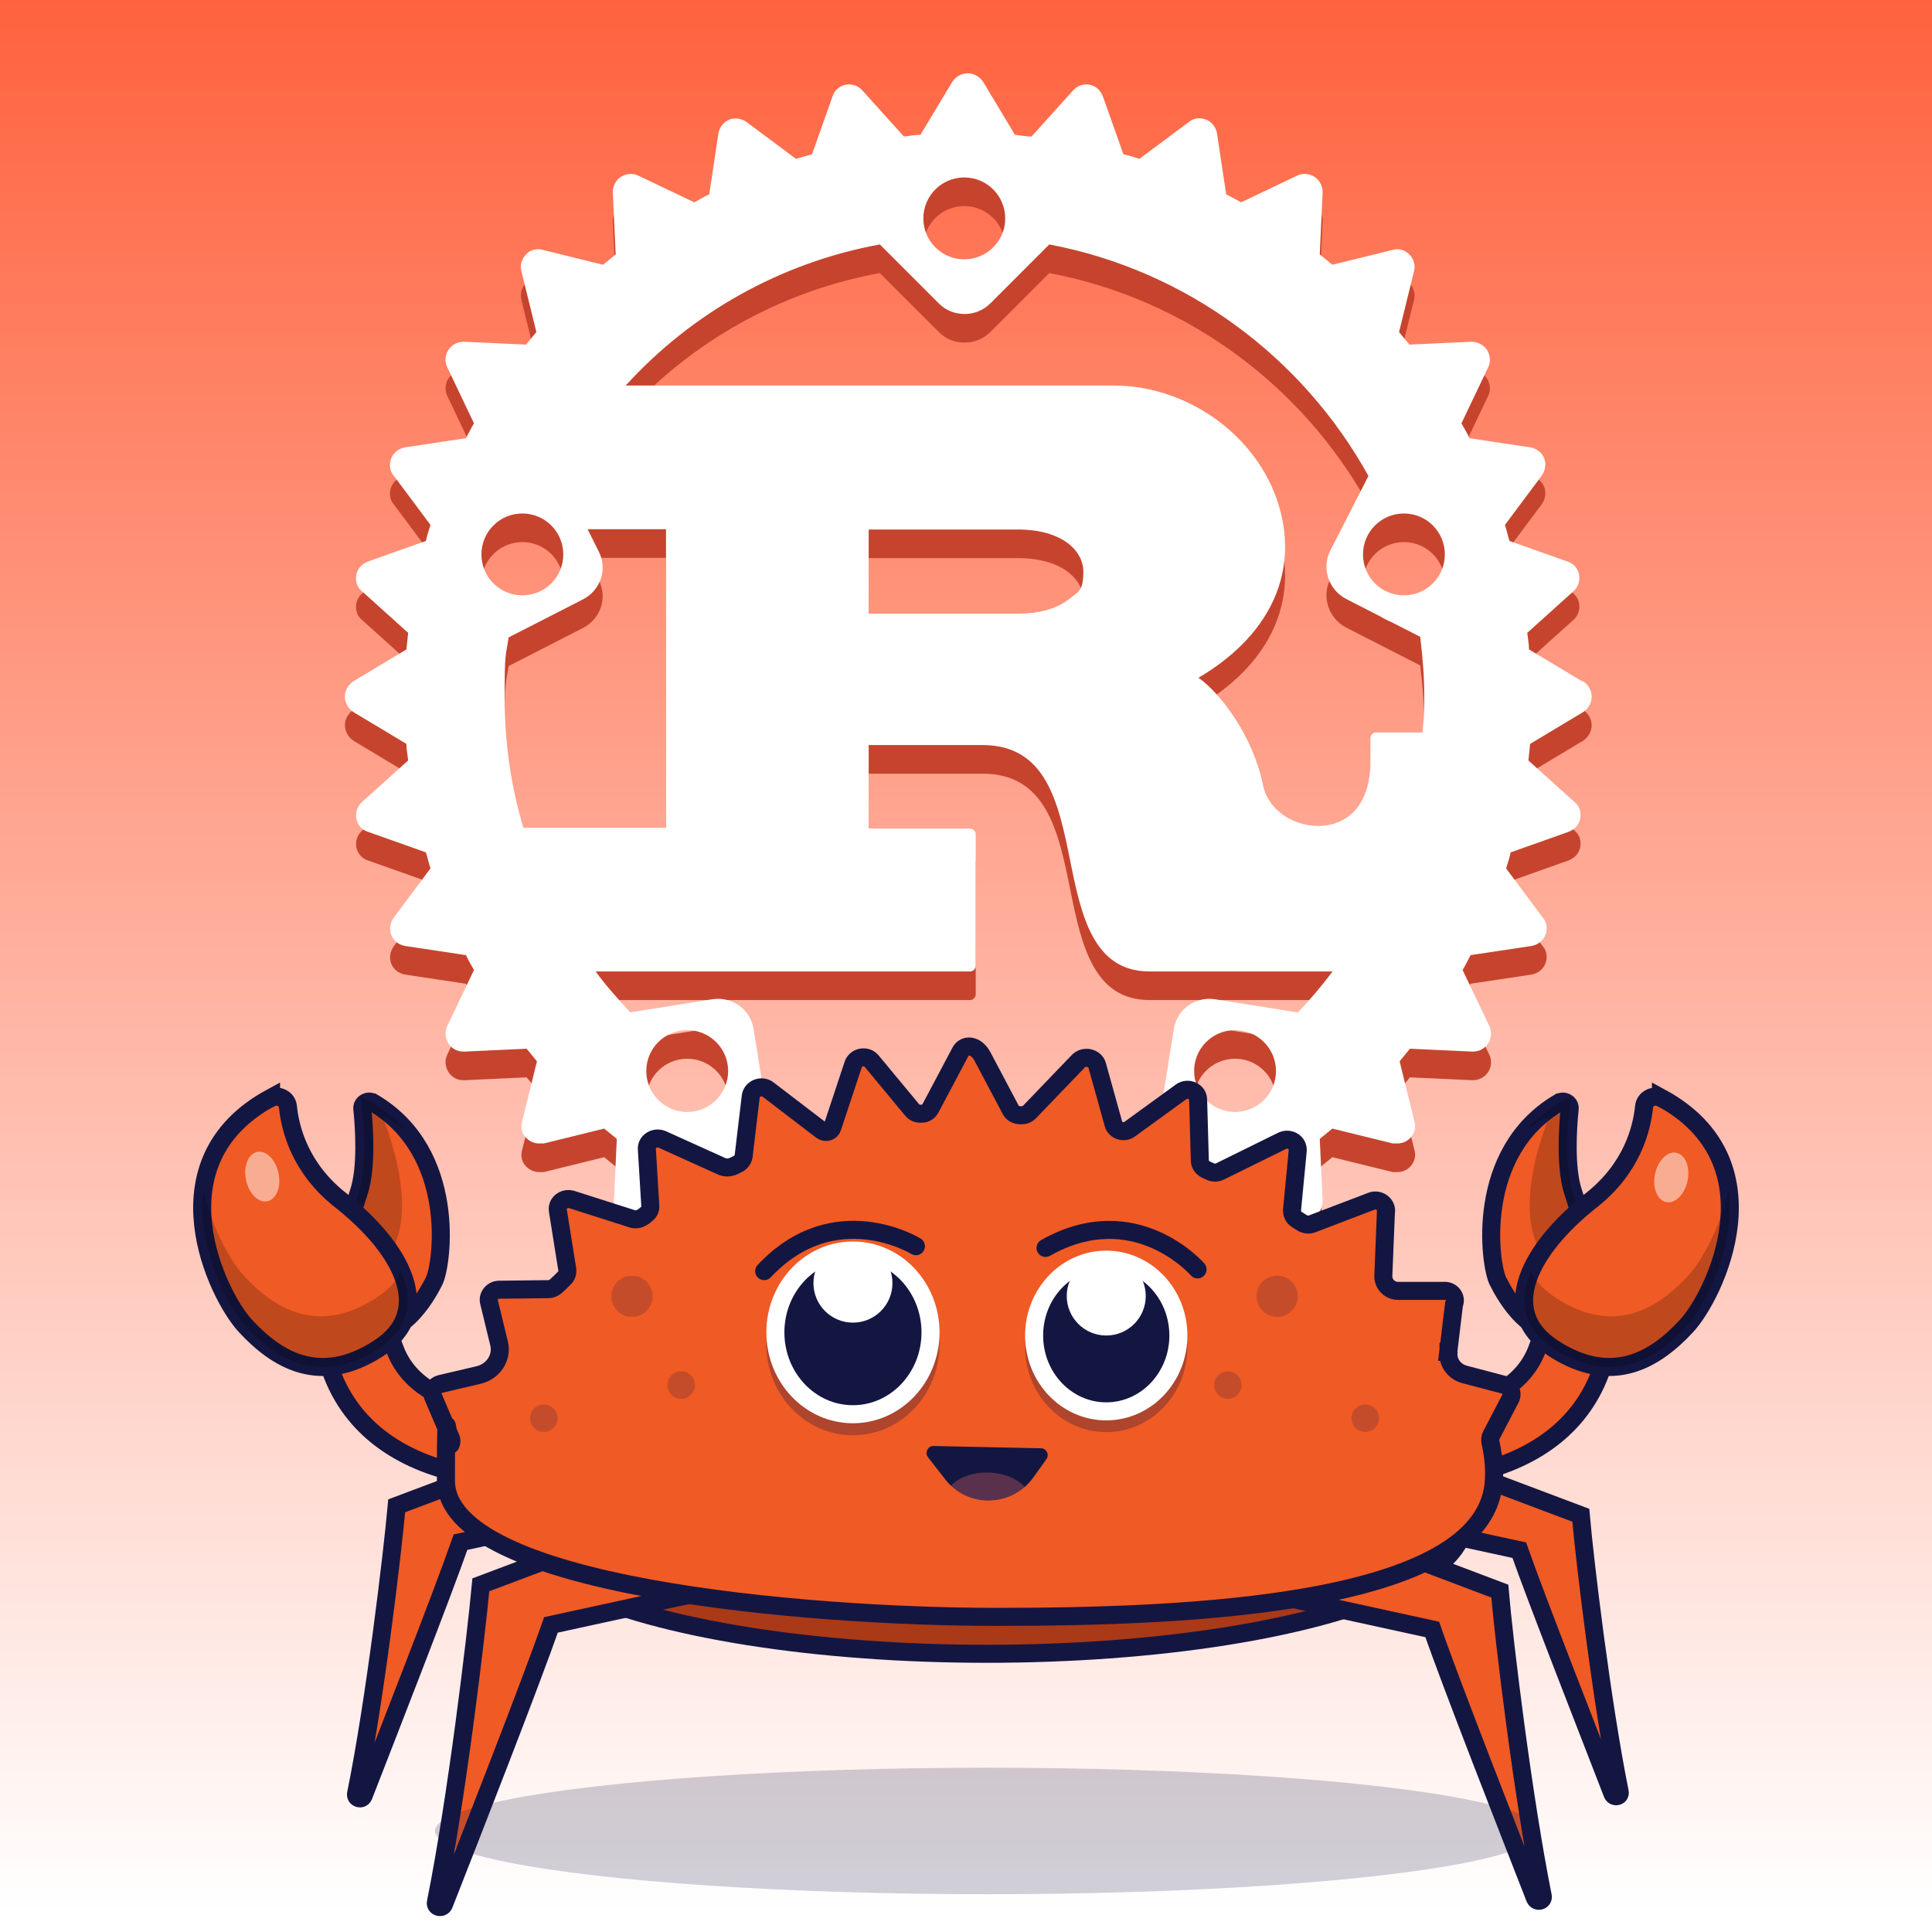 <?xml version="1.0" encoding="UTF-8"?>
<svg xmlns="http://www.w3.org/2000/svg" xmlns:xlink="http://www.w3.org/1999/xlink" version="1.1" viewBox="0 0 675 675">
  <rect x="0" y="0" width="675" height="675" fill="#333333" stroke="none"/>
  <!-- Generator: Adobe Illustrator 30.0.0, SVG Export Plug-In . SVG Version: 2.1.1 Build 123)  -->
  <defs>
    <style>
      .st0, .st1, .st2, .st3, .st4, .st5 {
        isolation: isolate;
      }

      .st0, .st2 {
        opacity: .2;
      }

      .st1 {
        mix-blend-mode: overlay;
        opacity: .5;
      }

      .st1, .st6 {
        fill: #fff;
      }

      .st7, .st8, .st9, .st5, .st10 {
        stroke-width: 6.3px;
      }

      .st7, .st9, .st5, .st10 {
        stroke: #141642;
      }

      .st7, .st5 {
        fill: none;
        stroke-linecap: round;
        stroke-linejoin: round;
      }

      .st2, .st8, .st11 {
        fill: #141642;
      }

      .st8 {
        stroke: #fff;
      }

      .st8, .st9, .st10 {
        stroke-miterlimit: 10;
      }

      .st12 {
        fill: url(#linear-gradient);
      }

      .st3 {
        fill: #ff7466;
      }

      .st3, .st5 {
        opacity: .3;
      }

      .st9 {
        fill: #a93917;
      }

      .st13 {
        fill: #c6442e;
      }

      .st10 {
        fill: #f05a24;
      }
    </style>
    <linearGradient id="linear-gradient" x1="337.5" y1="0" x2="337.5" y2="668.2" gradientUnits="userSpaceOnUse">
      <stop offset="0" stop-color="#ff623e"/>
      <stop offset="1" stop-color="#fff"/>
    </linearGradient>
  </defs>
  <g class="st4">
    <g id="Layer_1">
      <g>
        <rect class="st12" x="-87.5" y="-87.5" width="850" height="850"/>
        <path class="st13" d="M552.7,248l-18.5-11.1c0-2-.4-3.8-.6-5.8l16.1-14.5c1.6-1.4,2.4-3.6,2-5.8-.4-2.2-2-4-4-4.6l-20.3-7.2c-.6-1.8-1-3.8-1.6-5.6l12.9-17.3c1.2-1.8,1.6-4,.8-6-.8-2-2.6-3.4-4.8-3.8l-21.3-3.2c-.8-1.8-1.8-3.4-2.8-5.2l9.3-19.5c1-2,.8-4.2-.4-6.2-1.2-1.8-3.4-2.8-5.4-2.8l-21.7,1c-1.2-1.4-2.4-3-3.6-4.4l5.2-21.1c.6-2.2,0-4.4-1.6-6s-3.8-2.2-5.8-1.6l-21.1,5.2c-1.4-1.2-3-2.4-4.4-3.6l1-21.7c0-2.2-1-4.2-2.8-5.4s-4.2-1.4-6.2-.4l-19.5,9.3c-1.6-1-3.4-1.8-5.2-2.8l-3.2-21.3c-.4-2.2-1.8-4-3.8-4.8s-4.4-.6-6,.8l-17.3,12.9c-1.8-.6-3.8-1.2-5.6-1.6l-7.2-20.3c-.8-2-2.4-3.6-4.6-4s-4.4.4-5.8,2l-14.5,16.1c-2,0-3.8-.4-5.8-.6l-11.1-18.5c-1.2-1.8-3.2-3-5.4-3s-4.2,1.2-5.4,3l-11.1,18.5c-2,0-3.8.4-5.8.6l-14.5-16.1c-1.4-1.6-3.6-2.4-5.8-2s-4,2-4.6,4l-7.2,20.3c-1.8.6-3.8,1-5.6,1.6l-17.3-12.9c-1.8-1.2-4-1.6-6-.8s-3.4,2.6-3.8,4.8l-3.2,21.3c-1.8.8-3.4,1.8-5.2,2.8l-19.5-9.3c-2-1-4.2-.8-6.2.4-1.8,1.2-2.8,3.2-2.8,5.4l1,21.7c-1.4,1.2-3,2.4-4.4,3.6l-21.1-5.2c-2.2-.6-4.4,0-5.8,1.6-1.6,1.6-2.2,3.8-1.6,6l5.2,21.1c-1.2,1.4-2.4,3-3.6,4.4l-21.7-1c-2.2,0-4.2,1-5.4,2.8s-1.4,4.2-.4,6.2l9.3,19.5c-1,1.6-1.8,3.4-2.8,5.2l-21.3,3.2c-2.2.4-4,1.8-4.8,3.8s-.6,4.4.8,6l12.9,17.3c-.6,1.8-1.2,3.8-1.6,5.6l-20.3,7.2c-2,.8-3.6,2.4-4,4.6s.2,4.4,2,5.8l16.1,14.5c-.2,2-.4,3.8-.6,5.8l-18.5,11.1c-1.8,1.2-3,3.2-3,5.4s1.2,4.2,3,5.4l18.5,11.1c0,2,.4,3.8.6,5.8l-16.1,14.5c-1.6,1.4-2.4,3.6-2,5.8.4,2.2,2,4,4,4.6l20.3,7.2c.6,1.8,1,3.8,1.6,5.6l-12.9,17.3c-1.2,1.8-1.6,4-.8,6s2.6,3.4,4.8,3.8l21.3,3.2c.8,1.8,1.8,3.4,2.8,5.2l-9.3,19.5c-1,2-.8,4.2.4,6.2,1.2,1.8,3,2.8,5.2,2.8s.2,0,.4,0l21.7-1c1.2,1.4,2.4,3,3.6,4.4l-5.2,21.1c-.6,2.2,0,4.4,1.6,5.8,1.2,1.2,2.8,1.8,4.4,1.8h1.6l21.1-5.2c1.4,1.2,3,2.4,4.4,3.6l-1,21.7c0,2.2,1,4.2,2.8,5.4,1,.6,2.2,1,3.4,1s1.8,0,2.6-.6l19.5-9.3c1.6,1,3.4,1.8,5.2,2.8l3.2,21.3c.4,2.2,1.8,4,3.8,4.8.8.4,1.6.4,2.4.4,1.4,0,2.6-.4,3.6-1.2l17.3-12.9c1.8.6,3.8,1.2,5.6,1.6l7.2,20.3c.8,2,2.4,3.6,4.6,4h1.2c1.8,0,3.4-.8,4.6-2l14.5-16.1c2,.2,3.8.4,5.8.6l11.1,18.5c1.2,1.8,3.2,3,5.4,3s4.2-1.2,5.4-3l11.1-18.5c2,0,3.8-.4,5.8-.6l14.5,16.1c1.2,1.4,2.8,2,4.6,2s.8,0,1.2,0c2.2-.4,4-2,4.6-4l7.2-20.3c1.8-.6,3.8-1,5.6-1.6l17.3,12.9c1,.8,2.4,1.2,3.6,1.2s1.6,0,2.4-.4c2-.8,3.4-2.6,3.8-4.8l3.2-21.3c1.8-.8,3.4-1.8,5.2-2.8l19.5,9.3c.8.4,1.8.6,2.6.6s2.4-.4,3.4-1c1.8-1.2,2.8-3.2,2.8-5.4l-1-21.7c1.4-1.2,3-2.4,4.4-3.6l21.1,5.2h1.6c1.6,0,3.2-.6,4.4-1.8,1.6-1.6,2.2-3.8,1.6-5.8l-5.2-21.1c1.2-1.4,2.4-3,3.6-4.4l21.7,1h.4c2,0,4-1,5.2-2.8s1.4-4.2.4-6.2l-9.3-19.5c1-1.6,1.8-3.4,2.8-5.2l21.3-3.2c2.2-.4,4-1.8,4.8-3.8.8-2,.6-4.4-.8-6l-12.9-17.3c.6-1.8,1.2-3.8,1.6-5.6l20.3-7.2c2-.8,3.6-2.4,4-4.6s-.2-4.4-2-5.8l-16.1-14.5c.2-2,.4-3.8.6-5.8l18.5-11.1c1.8-1.2,3-3.2,3-5.4s-1.2-4.2-3-5.4h-.4ZM336.9,72c7.9,0,14.3,6.4,14.3,14.3s-6.4,14.3-14.3,14.3-14.3-6.4-14.3-14.3,6.4-14.3,14.3-14.3ZM168.2,203.7c0-7.9,6.4-14.3,14.3-14.3s14.3,6.4,14.3,14.3-6.4,14.3-14.3,14.3-14.3-6.4-14.3-14.3ZM182.9,299.3c-4.4-14.5-6.6-30-6.6-45.9s.4-13.9,1.4-20.7l26-13.3c6.2-3.2,8.7-10.7,5.4-16.9l-3.8-7.6h27.4v104.3h-49.7v.2ZM240.1,398.5c-7.9,0-14.3-6.4-14.3-14.3s6.4-14.3,14.3-14.3,14.3,6.4,14.3,14.3-6.4,14.3-14.3,14.3ZM431.5,398.5c-7.9,0-14.3-6.4-14.3-14.3s6.4-14.3,14.3-14.3,14.3,6.4,14.3,14.3-6.4,14.3-14.3,14.3ZM453.2,363.7l-28.8-4.6c-6.8-1-13.3,3.6-14.3,10.5l-4.6,28.8c-20.9,9.9-44.3,15.5-68.8,15.5s-47.9-5.6-68.8-15.5l-4.6-28.8c-1-6.8-7.4-11.5-14.3-10.5l-28.8,4.6c-4.2-4.6-8.5-9.3-12.1-14.3h130.8c1.2,0,2-1,2-2v-45.9c0-1.2-1-2-2-2h-35.4v-29.2h39.7c22.3,0,26.6,19.9,30.8,40.9,3.8,18.9,8.1,38.2,27.6,38.2h64c-3.8,5-7.9,9.9-12.1,14.3h-.2ZM303.5,224.2v-29.2h52.1c15.7,0,22.9,7.6,22.9,14.7s-2,7.2-5.4,9.9c-4.2,3.2-10.3,4.8-17.5,4.8h-52.1v-.2ZM496.9,265.9h-16.1c-1.2,0-2,1-2,2v8.3c0,12.9-6,21.3-16.5,22.3-8.7.8-19.1-4.4-21.1-14.5-3.4-16.7-14.9-32-22.5-37.2,24-14.1,34.4-35,28.8-57.6-6.2-25.4-31.4-44.5-58.4-44.5h-170.5c22.9-25.2,53.9-42.9,88.8-49.3l20.7,20.7c2.4,2.4,5.6,3.6,8.9,3.6s6.4-1.2,8.9-3.6l20.7-20.7c48.1,9.1,88.6,39.5,111.5,80.9l-13.3,26c-3.2,6.2-.6,13.7,5.4,16.9l26,13.3c.8,6.8,1.4,13.7,1.4,20.7s-.2,8.5-.6,12.5h0v.2ZM490.5,218c-7.9,0-14.3-6.4-14.3-14.3s6.4-14.3,14.3-14.3,14.3,6.4,14.3,14.3-6.4,14.3-14.3,14.3Z"/>
        <path class="st6" d="M552.7,238l-18.5-11.1c0-2-.4-3.8-.6-5.8l16.1-14.5c1.6-1.4,2.4-3.6,2-5.8-.4-2.2-2-4-4-4.6l-20.3-7.2c-.6-1.8-1-3.8-1.6-5.6l12.9-17.3c1.2-1.8,1.6-4,.8-6-.8-2-2.6-3.4-4.8-3.8l-21.3-3.2c-.8-1.8-1.8-3.4-2.8-5.2l9.3-19.5c1-2,.8-4.2-.4-6.2-1.2-1.8-3.4-2.8-5.4-2.8l-21.7,1c-1.2-1.4-2.4-3-3.6-4.4l5.2-21.1c.6-2.2,0-4.4-1.6-6s-3.8-2.2-5.8-1.6l-21.1,5.2c-1.4-1.2-3-2.4-4.4-3.6l1-21.7c0-2.2-1-4.2-2.8-5.4s-4.2-1.4-6.2-.4l-19.5,9.3c-1.6-1-3.4-1.8-5.2-2.8l-3.2-21.3c-.4-2.2-1.8-4-3.8-4.8s-4.4-.6-6,.8l-17.3,12.9c-1.8-.6-3.8-1.2-5.6-1.6l-7.2-20.3c-.8-2-2.4-3.6-4.6-4s-4.4.4-5.8,2l-14.5,16.1c-2,0-3.8-.4-5.8-.6l-11.1-18.5c-1.2-1.8-3.2-3-5.4-3s-4.2,1.2-5.4,3l-11.1,18.5c-2,0-3.8.4-5.8.6l-14.5-16.1c-1.4-1.6-3.6-2.4-5.8-2s-4,2-4.6,4l-7.2,20.3c-1.8.6-3.8,1-5.6,1.6l-17.3-12.9c-1.8-1.2-4-1.6-6-.8s-3.4,2.6-3.8,4.8l-3.2,21.3c-1.8.8-3.4,1.8-5.2,2.8l-19.5-9.3c-2-1-4.2-.8-6.2.4-1.8,1.2-2.8,3.2-2.8,5.4l1,21.7c-1.4,1.2-3,2.4-4.4,3.6l-21.1-5.2c-2.2-.6-4.4,0-5.8,1.6-1.6,1.6-2.2,3.8-1.6,6l5.2,21.1c-1.2,1.4-2.4,3-3.6,4.4l-21.7-1c-2.2,0-4.2,1-5.4,2.8s-1.4,4.2-.4,6.2l9.3,19.5c-1,1.6-1.8,3.4-2.8,5.2l-21.3,3.2c-2.2.4-4,1.8-4.8,3.8s-.6,4.4.8,6l12.9,17.3c-.6,1.8-1.2,3.8-1.6,5.6l-20.3,7.2c-2,.8-3.6,2.4-4,4.6s.2,4.4,2,5.8l16.1,14.5c-.2,2-.4,3.8-.6,5.8l-18.5,11.1c-1.8,1.2-3,3.2-3,5.4s1.2,4.2,3,5.4l18.5,11.1c0,2,.4,3.8.6,5.8l-16.1,14.5c-1.6,1.4-2.4,3.6-2,5.8.4,2.2,2,4,4,4.6l20.3,7.2c.6,1.8,1,3.8,1.6,5.6l-12.9,17.3c-1.2,1.8-1.6,4-.8,6s2.6,3.4,4.8,3.8l21.3,3.2c.8,1.8,1.8,3.4,2.8,5.2l-9.3,19.5c-1,2-.8,4.2.4,6.2,1.2,1.8,3,2.8,5.2,2.8s.2,0,.4,0l21.7-1c1.2,1.4,2.4,3,3.6,4.4l-5.2,21.1c-.6,2.2,0,4.4,1.6,5.8,1.2,1.2,2.8,1.8,4.4,1.8h1.6l21.1-5.2c1.4,1.2,3,2.4,4.4,3.6l-1,21.7c0,2.2,1,4.2,2.8,5.4,1,.6,2.2,1,3.4,1s1.8,0,2.6-.6l19.5-9.3c1.6,1,3.4,1.8,5.2,2.8l3.2,21.3c.4,2.2,1.8,4,3.8,4.8.8.4,1.6.4,2.4.4,1.4,0,2.6-.4,3.6-1.2l17.3-12.9c1.8.6,3.8,1.2,5.6,1.6l7.2,20.3c.8,2,2.4,3.6,4.6,4h1.2c1.8,0,3.4-.8,4.6-2l14.5-16.1c2,.2,3.8.4,5.8.6l11.1,18.5c1.2,1.8,3.2,3,5.4,3s4.2-1.2,5.4-3l11.1-18.5c2,0,3.8-.4,5.8-.6l14.5,16.1c1.2,1.4,2.8,2,4.6,2s.8,0,1.2,0c2.2-.4,4-2,4.6-4l7.2-20.3c1.8-.6,3.8-1,5.6-1.6l17.3,12.9c1,.8,2.4,1.2,3.6,1.2s1.6,0,2.4-.4c2-.8,3.4-2.6,3.8-4.8l3.2-21.3c1.8-.8,3.4-1.8,5.2-2.8l19.5,9.3c.8.4,1.8.6,2.6.6s2.4-.4,3.4-1c1.8-1.2,2.8-3.2,2.8-5.4l-1-21.7c1.4-1.2,3-2.4,4.4-3.6l21.1,5.2h1.6c1.6,0,3.2-.6,4.4-1.8,1.6-1.6,2.2-3.8,1.6-5.8l-5.2-21.1c1.2-1.4,2.4-3,3.6-4.4l21.7,1h.4c2,0,4-1,5.2-2.8s1.4-4.2.4-6.2l-9.3-19.5c1-1.6,1.8-3.4,2.8-5.2l21.3-3.2c2.2-.4,4-1.8,4.8-3.8.8-2,.6-4.4-.8-6l-12.9-17.3c.6-1.8,1.2-3.8,1.6-5.6l20.3-7.2c2-.8,3.6-2.4,4-4.6s-.2-4.4-2-5.8l-16.1-14.5c.2-2,.4-3.8.6-5.8l18.5-11.1c1.8-1.2,3-3.2,3-5.4s-1.2-4.2-3-5.4h-.4ZM336.9,62c7.9,0,14.3,6.4,14.3,14.3s-6.4,14.3-14.3,14.3-14.3-6.4-14.3-14.3,6.4-14.3,14.3-14.3ZM168.2,193.7c0-7.9,6.4-14.3,14.3-14.3s14.3,6.4,14.3,14.3-6.4,14.3-14.3,14.3-14.3-6.4-14.3-14.3ZM182.9,289.3c-4.4-14.5-6.6-30-6.6-45.9s.4-13.9,1.4-20.7l26-13.3c6.2-3.2,8.7-10.7,5.4-16.9l-3.8-7.6h27.4v104.3h-49.7v.2ZM240.1,388.5c-7.9,0-14.3-6.4-14.3-14.3s6.4-14.3,14.3-14.3,14.3,6.4,14.3,14.3-6.4,14.3-14.3,14.3ZM431.5,388.5c-7.9,0-14.3-6.4-14.3-14.3s6.4-14.3,14.3-14.3,14.3,6.4,14.3,14.3-6.4,14.3-14.3,14.3ZM453.2,353.7l-28.8-4.6c-6.8-1-13.3,3.6-14.3,10.5l-4.6,28.8c-20.9,9.9-44.3,15.5-68.8,15.5s-47.9-5.6-68.8-15.5l-4.6-28.8c-1-6.8-7.4-11.5-14.3-10.5l-28.8,4.6c-4.2-4.6-8.5-9.3-12.1-14.3h130.8c1.2,0,2-1,2-2v-45.9c0-1.2-1-2-2-2h-35.4v-29.2h39.7c22.3,0,26.6,19.9,30.8,40.9,3.8,18.9,8.1,38.2,27.6,38.2h64c-3.8,5-7.9,9.9-12.1,14.3h-.2ZM303.5,214.2v-29.2h52.1c15.7,0,22.9,7.6,22.9,14.7s-2,7.2-5.4,9.9c-4.2,3.2-10.3,4.8-17.5,4.8h-52.1v-.2ZM496.9,255.9h-16.1c-1.2,0-2,1-2,2v8.3c0,12.9-6,21.3-16.5,22.3-8.7.8-19.1-4.4-21.1-14.5-3.4-16.7-14.9-32-22.5-37.2,24-14.1,34.4-35,28.8-57.6-6.2-25.4-31.4-44.5-58.4-44.5h-170.5c22.9-25.2,53.9-42.9,88.8-49.3l20.7,20.7c2.4,2.4,5.6,3.6,8.9,3.6s6.4-1.2,8.9-3.6l20.7-20.7c48.1,9.1,88.6,39.5,111.5,80.9l-13.3,26c-3.2,6.2-.6,13.7,5.4,16.9l26,13.3c.8,6.8,1.4,13.7,1.4,20.7s-.2,8.5-.6,12.5h0v.2ZM490.5,208c-7.9,0-14.3-6.4-14.3-14.3s6.4-14.3,14.3-14.3,14.3,6.4,14.3,14.3-6.4,14.3-14.3,14.3Z"/>
        <g>
          <g>
            <g>
              <path class="st10" d="M544.8,385.2c1.7-1,3.9.4,3.6,2.3-.7,7-1.5,20.3,1.1,28.6,5.6,17.1,14.2,44.8,0,49-14.3,4.2-23.3-11.8-26.2-17.6-2.8-5.6-8.3-44.8,21.4-62.3h.1Z"/>
              <path class="st0" d="M538.5,437.7c-10.6-16.8,2.9-47.8,2.9-47.8-3,1.4-5.7,3-8.1,4.9,3.9-4.6,9-8.6,15.6-11.7,0,0-3.2,21.6.6,33.2,5.6,17.1,14.2,44.8,0,49-.3,0-.5,0-.7.2,3.6-10.3-2.9-16.1-10.3-27.7h0Z"/>
            </g>
            <path class="st10" d="M483.2,517c-6.1-1-10.5-6.5-9.9-12.7.6-6.5,6.3-11.2,12.8-10.7h0c.4,0,42.2,3.3,51.2-23,2.1-6.2,8.8-9.5,15-7.3,6.2,2.1,9.5,8.8,7.3,15-6.4,18.6-21.8,31.2-44.7,36.4-16,3.6-30.2,2.5-30.9,2.4h-.8,0Z"/>
            <g>
              <path class="st10" d="M580.3,383.6c-2.5-1.3-5.7.3-5.9,3.1-.8,7.7-4.2,21.5-18.5,32.7-21,16.6-33.4,38.8-13,51.8,20.4,13.1,35.4,3.9,46.4-8,9.8-10.6,32.5-57.2-9-79.7h0Z"/>
              <path class="st0" d="M543.6,453.5c20.4,13.1,35.4,3.9,46.4-8,4.3-4.7,11.1-16.4,13.9-29.9,2.7,20.2-8.5,41-14.6,47.7-11.1,11.9-26,21-46.4,8-11.1-7.2-12.5-17-8-27.1,1.6,3.4,4.4,6.5,8.8,9.3h-.1Z"/>
              <ellipse class="st1" cx="583.9" cy="411.4" rx="8.8" ry="5.8" transform="translate(61.8 898.8) rotate(-78.2)"/>
            </g>
          </g>
          <g>
            <g>
              <path class="st10" d="M130.2,385.2c-1.7-1-3.9.4-3.6,2.3.7,7,1.5,20.3-1.1,28.6-5.6,17.1-14.2,44.8,0,49s23.3-11.8,26.2-17.6c2.8-5.6,8.3-44.8-21.4-62.3h-.1Z"/>
              <path class="st0" d="M136.4,437.7c10.6-16.8-2.9-47.8-2.9-47.8,3,1.4,5.7,3,8.1,4.9-3.9-4.6-9-8.6-15.6-11.7,0,0,3.2,21.6-.6,33.2-5.6,17.1-14.2,44.8,0,49,.3,0,.5,0,.7.2-3.6-10.3,2.9-16.1,10.3-27.7h0Z"/>
            </g>
            <path class="st10" d="M191.8,517c6.1-1,10.5-6.5,9.9-12.7-.6-6.5-6.3-11.2-12.8-10.7h0c-.4,0-42.2,3.3-51.2-23-2.1-6.2-8.8-9.5-15-7.3-6.2,2.1-9.5,8.8-7.3,15,6.4,18.6,21.8,31.2,44.7,36.4,16,3.6,30.2,2.5,30.9,2.4h.8Z"/>
            <g>
              <path class="st10" d="M94.7,383.6c2.5-1.3,5.7.3,5.9,3.1.8,7.7,4.2,21.5,18.5,32.7,21,16.6,33.4,38.8,13,51.8-20.4,13.1-35.4,3.9-46.4-8-9.8-10.6-32.5-57.2,9-79.7h0Z"/>
              <path class="st0" d="M131.4,453.5c-20.4,13.1-35.4,3.9-46.4-8-4.3-4.7-11.1-16.4-13.9-29.9-2.7,20.2,8.5,41,14.6,47.7,11.1,11.9,26,21,46.4,8,11.1-7.2,12.5-17,8-27.1-1.6,3.4-4.4,6.5-8.8,9.3h.1Z"/>
              <ellipse class="st1" cx="91.6" cy="411.1" rx="5.8" ry="8.8" transform="translate(-82.1 27.4) rotate(-11.8)"/>
            </g>
          </g>
          <ellipse class="st9" cx="344.8" cy="532.2" rx="166.5" ry="45.6"/>
          <g>
            <path class="st10" d="M460.5,531.9l63.5,24c1.5,17.7,8.1,72.1,15,106.5.4,1.7-2,2.4-2.7.8-9.1-23.3-29.5-75.4-35.9-93.9l-60.4-13.2,20.4-24.3Z"/>
            <path class="st10" d="M494.7,507.7l57.6,21.7c1.4,16.1,7.3,65.4,13.6,96.7.3,1.5-1.8,2.1-2.5.7-8.2-21.2-26.7-68.4-32.6-85.2l-54.8-11.9,18.6-22Z"/>
          </g>
          <g>
            <path class="st10" d="M255.4,554l-62.9,13.7c-6.7,19.3-27.9,73.5-37.4,97.7-.7,1.6-3.2.9-2.8-.8,7.2-35.8,14-92.5,15.7-110.9l66.2-24.9,21.3,25.3Z"/>
            <path class="st10" d="M217.9,526.4l-57,12.4c-6.1,17.5-25.3,66.6-33.9,88.7-.7,1.5-2.9.8-2.6-.8,6.6-32.5,12.7-83.9,14.2-100.6l60-22.6,19.3,22.9Z"/>
          </g>
          <path class="st10" d="M506.1,472.4c-.4,3.5,1.9,6.8,5.6,7.8l13.3,3.5c2.5.4,3.8,2.9,2.7,5l-6.7,12.8c-.4.7-.4,1.5-.3,2.3,1.2,5.2,1.6,10.3,1.1,15-4.8,42-106.6,46.1-173.6,46.1s-192.4-10.7-192.4-47.6.6-8.6,1.8-13c.2-.7.2-1.4-.2-2.1l-6-14c-.9-1.9.4-4.2,2.6-4.7l13.2-3.1c5.1-1.2,8.3-6,7.2-10.9l-3.5-14.4c-.7-2.2,1.1-4.5,3.5-4.5l17.2-.2c1,0,1.9-.4,2.7-1.1s1.9-1.8,2.8-2.7c.9-.8,1.2-1.9,1.1-3l-3.3-20.7c-.4-2.6,2.2-4.6,4.9-3.8,6.5,2.1,16.9,5.4,21,6.7,1.1.4,2.4.2,3.4-.4s1-.6,1.4-1c1.1-.7,1.7-1.9,1.6-3.1l-1.2-19.8c-.2-2.7,2.8-4.5,5.4-3.4l21,9.5c1.1.4,2.3.4,3.4,0,.6-.3,1.2-.5,1.9-.9,1.1-.5,1.9-1.6,2.1-2.7l2.5-21c.4-2.7,3.8-4.1,6.1-2.3l18.7,14.3c1.3,1,3.3.4,3.7-1.1l7.3-22c.9-2.7,4.7-3.4,6.5-1.1l14.1,17c.8,1,2,1.4,3.4,1.3h0c1.3,0,2.4-.8,3-1.9l10.5-19.8c1.4-2.6,5.3-2.6,7.6,1.6l9.9,18.7c.5,1.1,1.7,1.8,2.9,1.9s.4,0,.5,0c1.2.2,2.4-.3,3.2-1.1l17.1-17.8c2-2,5.7-1.2,6.5,1.4l5.7,20.5c.6,2.4,3.7,3.4,5.7,1.9l17.9-13c2.4-1.8,6-.2,6,2.7l.6,21.3c0,1.3.9,2.5,2.1,3.1.5.3,1,.4,1.5.7,1.1.5,2.4.5,3.4,0l21.7-10.7c2.7-1.3,5.7.6,5.5,3.4l-2,20.8c0,1.2.5,2.5,1.6,3.2s1.2.8,1.9,1.2c1.1.7,2.4.8,3.5.4l20.7-7.9c2.7-1.1,5.7,1.2,5.1,4l-.9,22.2c0,2.8,2.3,5.2,5.4,5.1h15.6c2.7-.3,4.8,2.2,3.7,4.7l-2,16.6h.3-.2Z"/>
          <g>
            <path class="st11" d="M326.1,505.2l37.6.8c1.9,0,3,2.2,1.9,3.8l-4.5,6.3c-7.5,10.5-23,10.9-30.9.7l-6-7.7c-1.2-1.6,0-3.9,1.9-3.9h0Z"/>
            <path class="st3" d="M332.3,519.1c7.2,6.7,18.4,6.7,25.7.4-2.5-2.8-7.2-4.9-12.6-5-5.7-.2-10.6,1.8-13.1,4.6h0Z"/>
          </g>
          <g>
            <g>
              <ellipse class="st5" cx="298" cy="469.7" rx="27.1" ry="28.6"/>
              <ellipse class="st8" cx="298" cy="465.5" rx="27.1" ry="28.6"/>
            </g>
            <path class="st7" d="M320,435.4s-28.4-17.5-53,8.7"/>
            <circle class="st6" cx="298" cy="448.3" r="13.8"/>
          </g>
          <g>
            <g>
              <ellipse class="st5" cx="386.5" cy="470.7" rx="25.2" ry="26.5"/>
              <ellipse class="st8" cx="386.5" cy="466.6" rx="25.2" ry="26.5"/>
            </g>
            <path class="st7" d="M418.4,443.5s-21.8-25.2-53.1-7.5"/>
            <circle class="st6" cx="386.5" cy="452.8" r="13.8"/>
          </g>
          <circle class="st2" cx="220.8" cy="452.9" r="7.2"/>
          <circle class="st2" cx="190" cy="495.5" r="4.8"/>
          <circle class="st2" cx="238" cy="483.9" r="4.8"/>
          <circle class="st2" cx="446.2" cy="452.9" r="7.2"/>
          <circle class="st2" cx="477" cy="495.5" r="4.8"/>
          <circle class="st2" cx="429" cy="483.9" r="4.8"/>
          <ellipse class="st2" cx="345.1" cy="639.7" rx="193.1" ry="22.1"/>
        </g>
      </g>
    </g>
  </g>
</svg>